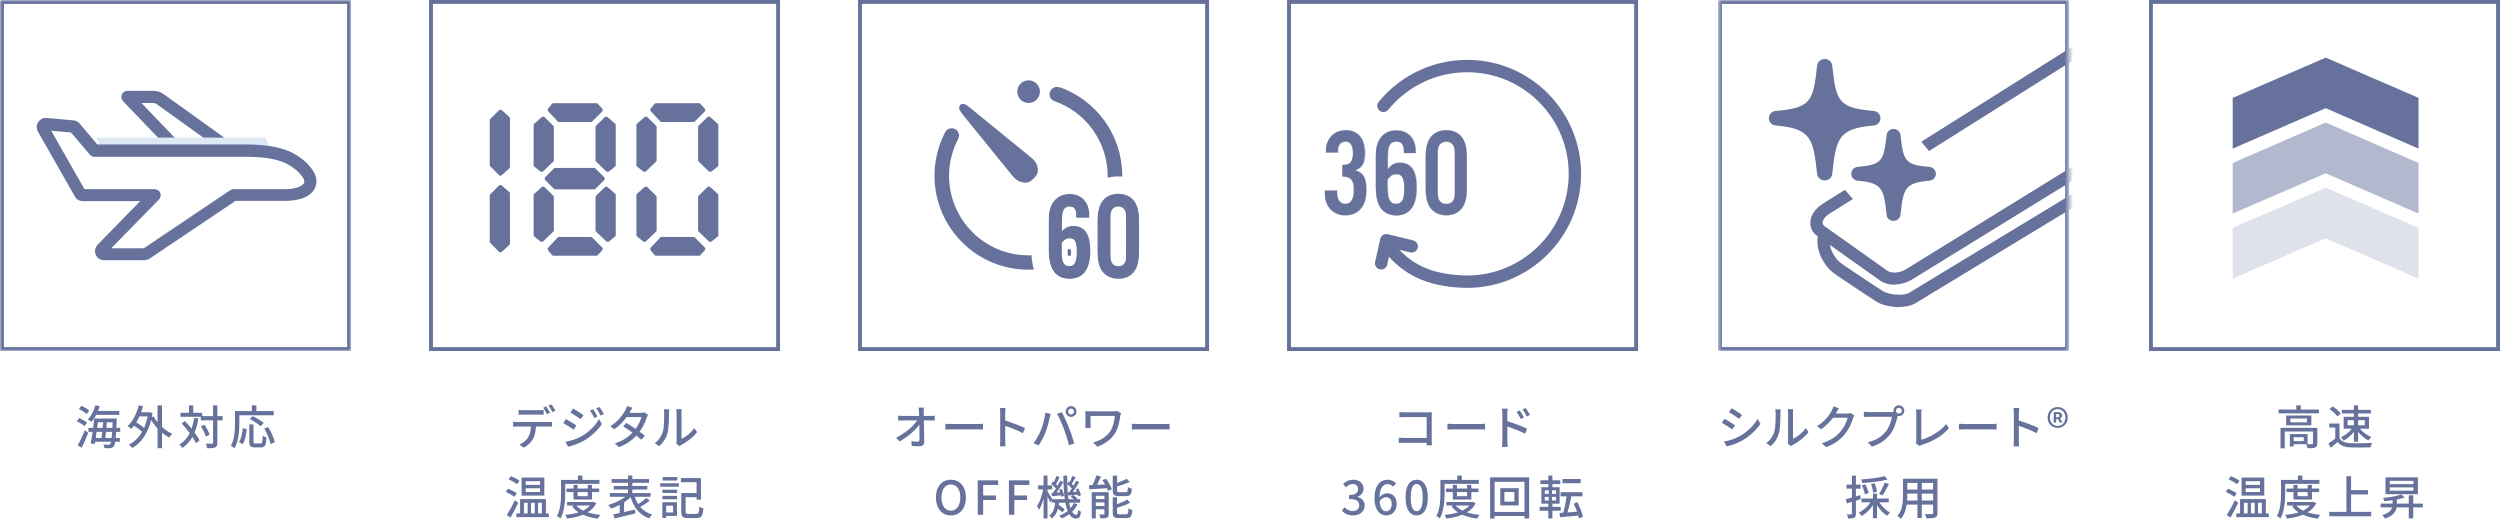 <svg width="641px" height="136px" viewBox="0 0 641 136" fill="none" xmlns="http://www.w3.org/2000/svg" preserveAspectRatio="none">
<mask id="mask0_2410_3263" style="mask-type:alpha" maskUnits="userSpaceOnUse" x="0" y="0" width="90" height="90">
<rect width="90" height="90" fill="#D9D9D9"/>
</mask>
<g mask="url(#mask0_2410_3263)">
<path d="M56.179 37.867C55.868 37.867 55.557 37.764 55.297 37.556L40.047 26.611C40.047 26.611 39.58 26.403 39.269 26.403H36.26L44.715 35.222C45.338 35.844 45.286 36.83 44.715 37.401C44.093 38.023 43.107 37.971 42.536 37.401L31.539 25.936C31.124 25.47 30.969 24.847 31.228 24.225C31.488 23.654 32.058 23.291 32.681 23.291H39.32C40.254 23.291 41.136 23.55 41.862 24.069L57.113 35.014C57.787 35.533 57.995 36.467 57.476 37.193C57.165 37.608 56.698 37.816 56.231 37.816L56.179 37.867Z" fill="#67729C"/>
<path d="M68.11 35.274H24.744L25.677 37.401H68.992L68.11 35.274Z" fill="#DDE8F5"/>
<path d="M37.349 66.709H26.663C25.677 66.709 24.796 66.086 24.484 65.153C24.173 64.219 24.484 63.233 25.159 62.611L35.948 51.562H21.216C20.334 51.562 19.505 51.095 19.141 50.265L9.7 33.717C9.286 32.836 9.337 31.954 9.856 31.227C10.323 30.553 11.101 30.138 12.035 30.242L18.83 30.864C19.453 30.916 20.023 31.227 20.386 31.642L24.951 37.037H62.974C68.94 37.037 73.09 37.919 76.046 39.787C77.654 40.772 78.899 41.913 79.833 43.158C80.767 44.455 81.13 45.285 81.13 46.478C81.13 47.256 80.974 48.294 79.989 49.331C78.692 50.628 77.084 51.043 75.943 51.251C74.749 51.458 73.712 51.51 73.038 51.51H60.381L38.231 66.397C38.231 66.397 37.66 66.657 37.349 66.657V66.709ZM21.631 48.501H39.631C40.254 48.501 40.824 48.864 41.084 49.435C41.343 50.006 41.188 50.68 40.773 51.147L28.53 63.648H36.882L59.032 48.761C59.032 48.761 59.602 48.501 59.914 48.501H73.038C73.504 48.501 74.386 48.501 75.372 48.294C76.513 48.086 77.239 47.723 77.758 47.204C77.966 46.997 78.017 46.893 78.017 46.53C78.017 46.219 78.017 45.959 77.343 45.078C76.669 44.144 75.631 43.262 74.386 42.484C71.948 40.928 68.317 40.202 62.974 40.202H24.225C23.758 40.202 23.343 39.994 23.032 39.631L18.208 33.977L13.124 33.51L21.631 48.449V48.501Z" fill="#67729C"/>
<rect x="0.5" y="0.5" width="89" height="89" stroke="#67729C"/>
</g>
<path d="M30.6 106.368H24.672C24.312 107.064 23.892 107.688 23.472 108.18C23.256 107.988 22.788 107.676 22.524 107.532C23.376 106.668 24.072 105.312 24.456 103.92L25.56 104.16C25.44 104.568 25.296 104.964 25.14 105.36H30.6V106.368ZM22.872 105.276L22.2 106.164C21.804 105.756 20.94 105.192 20.244 104.844L20.868 104.04C21.564 104.352 22.452 104.856 22.872 105.276ZM22.32 108.36L21.66 109.26C21.252 108.864 20.388 108.336 19.68 108.012L20.304 107.196C21 107.484 21.888 107.964 22.32 108.36ZM20.94 114.804L19.932 114.192C20.46 113.244 21.204 111.708 21.744 110.328L22.632 110.952C22.14 112.224 21.504 113.664 20.94 114.804ZM27 112.308H28.62C28.668 111.888 28.716 111.36 28.752 110.724H27.18C27.12 111.3 27.06 111.84 27 112.308ZM26.22 110.724H24.78C24.708 111.276 24.624 111.804 24.552 112.308H26.028C26.088 111.84 26.148 111.288 26.22 110.724ZM26.448 108.276H25.092C25.032 108.744 24.972 109.224 24.912 109.704H26.316C26.364 109.212 26.412 108.732 26.448 108.276ZM27.276 109.704H28.812C28.836 109.272 28.86 108.792 28.884 108.276H27.408C27.372 108.732 27.324 109.224 27.276 109.704ZM30.816 110.724H29.784C29.748 111.348 29.712 111.864 29.664 112.308H30.732V113.268H29.544C29.436 113.892 29.316 114.24 29.16 114.432C28.92 114.768 28.656 114.852 28.284 114.9C27.936 114.948 27.348 114.936 26.772 114.9C26.76 114.636 26.652 114.228 26.496 113.976C27.072 114.024 27.576 114.036 27.816 114.036C28.008 114.036 28.14 114 28.248 113.856C28.332 113.76 28.404 113.568 28.476 113.268H24.408L24.312 113.82L23.244 113.724C23.4 112.92 23.58 111.852 23.748 110.724H22.668V109.704H23.88C24 108.864 24.096 108.036 24.168 107.304H29.952C29.952 107.304 29.94 107.664 29.928 107.796C29.904 108.504 29.868 109.14 29.844 109.704H30.816V110.724ZM37.836 106.764H35.748C35.508 107.316 35.232 107.832 34.944 108.3C35.64 108.72 36.408 109.248 36.948 109.704C37.332 108.84 37.632 107.856 37.836 106.764ZM41.544 103.944V109.476C42.36 110.208 43.272 110.832 44.184 111.24C43.932 111.456 43.56 111.888 43.392 112.2C42.756 111.876 42.132 111.444 41.544 110.952V114.912H40.392V109.86C39.768 109.2 39.216 108.456 38.748 107.7C37.86 111.288 36.12 113.616 33.924 114.864C33.732 114.612 33.3 114.192 33.024 114.036C34.404 113.316 35.556 112.224 36.432 110.712C35.916 110.22 35.112 109.632 34.368 109.152C34.14 109.452 33.9 109.728 33.66 109.98C33.456 109.788 32.988 109.416 32.724 109.248C34.044 108.048 35.028 106.068 35.568 103.92L36.672 104.148C36.528 104.688 36.372 105.204 36.18 105.708H38.16L38.364 105.672L39.108 105.924C39.048 106.272 38.988 106.62 38.928 106.944L39.36 106.776C39.636 107.28 39.984 107.784 40.392 108.276V103.944H41.544ZM49.788 107.136L50.88 107.28C50.652 108.636 50.328 109.836 49.884 110.892C50.424 111.624 50.88 112.32 51.168 112.896L50.268 113.652C50.052 113.184 49.728 112.62 49.332 112.032C48.684 113.184 47.832 114.12 46.74 114.852C46.596 114.636 46.212 114.192 45.984 113.988C47.16 113.28 48.024 112.296 48.648 111.06C48 110.184 47.28 109.308 46.596 108.564L47.376 107.928C47.952 108.528 48.552 109.224 49.128 109.92C49.416 109.08 49.632 108.156 49.788 107.136ZM57.084 106.692V107.772H55.728V113.496C55.728 114.18 55.572 114.504 55.188 114.708C54.78 114.888 54.132 114.936 53.124 114.936C53.076 114.612 52.92 114.084 52.764 113.748C53.484 113.772 54.132 113.772 54.336 113.76C54.54 113.76 54.624 113.7 54.624 113.496V107.772H51.48V106.872H46.272V105.84H48.456V103.944H49.536V105.84H51.852V106.692H54.624V103.932H55.728V106.692H57.084ZM53.724 111.468L52.764 111.948C52.584 111.252 52.056 110.136 51.504 109.32L52.416 108.888C52.98 109.68 53.544 110.748 53.724 111.468ZM61.368 106.476V108.444C61.368 110.316 61.188 113.1 60.144 114.936C59.94 114.756 59.448 114.42 59.196 114.3C60.168 112.596 60.252 110.16 60.252 108.444V105.396H64.572V103.932H65.736V105.396H70.188V106.476H61.368ZM67.62 108.456L66.816 109.284C66.24 108.744 65.016 107.94 64.044 107.436L64.8 106.704C65.748 107.16 66.984 107.904 67.62 108.456ZM62.268 113.856L61.272 113.412C61.836 112.488 62.124 111.072 62.244 109.788L63.264 110.016C63.12 111.324 62.844 112.908 62.268 113.856ZM65.496 113.712H66.804C67.236 113.712 67.296 113.412 67.356 111.72C67.584 111.9 68.052 112.092 68.34 112.176C68.232 114.168 67.944 114.72 66.888 114.72H65.328C64.2 114.72 63.912 114.36 63.912 113.22V108.816H65.004V113.22C65.004 113.64 65.088 113.712 65.496 113.712ZM67.764 109.896L68.748 109.5C69.516 110.724 70.248 112.32 70.44 113.4L69.348 113.856C69.18 112.8 68.508 111.156 67.764 109.896Z" fill="#67729C"/>
<rect x="110.5" y="0.5" width="89" height="89" stroke="#67729C"/>
<path d="M128.623 44.922L130.594 43.158C130.594 43.158 130.749 42.951 130.749 42.847V30.294C130.749 30.294 130.749 30.035 130.594 29.983L128.623 28.219C128.623 28.219 128.156 28.063 128 28.219L125.718 30.502C125.718 30.502 125.562 30.709 125.562 30.813V42.329C125.562 42.329 125.562 42.536 125.718 42.64L128 44.974C128 44.974 128.415 45.13 128.623 44.974" fill="#67729C"/>
<path d="M128.623 64.581L130.594 62.818C130.594 62.818 130.749 62.61 130.749 62.506V49.59C130.749 49.59 130.749 49.331 130.594 49.279L128.623 47.515C128.623 47.515 128.156 47.359 128 47.515L125.718 49.797C125.718 49.797 125.562 50.005 125.562 50.109V61.988C125.562 61.988 125.562 62.195 125.718 62.299L128 64.633C128 64.633 128.415 64.789 128.623 64.633" fill="#67729C"/>
<path d="M138.582 43.988L136.974 42.691C136.974 42.691 136.818 42.484 136.818 42.38V32.057C136.818 32.057 136.87 31.798 136.974 31.746L138.945 29.982C138.945 29.982 139.412 29.827 139.567 29.982L141.902 32.265C141.902 32.265 142.005 32.472 142.005 32.576V41.135C142.005 41.135 142.005 41.343 141.85 41.446L139.204 43.988C139.204 43.988 138.789 44.144 138.582 43.988Z" fill="#67729C"/>
<path d="M156.115 43.988L157.723 42.691C157.723 42.691 157.879 42.484 157.879 42.38V32.057C157.879 32.057 157.827 31.798 157.723 31.746L155.752 29.982C155.752 29.982 155.285 29.827 155.129 29.982L152.795 32.265C152.795 32.265 152.691 32.472 152.691 32.576V41.135C152.691 41.135 152.691 41.343 152.847 41.446L155.493 43.988C155.493 43.988 155.908 44.144 156.115 43.988Z" fill="#67729C"/>
<path d="M138.582 61.936L136.974 60.639C136.974 60.639 136.818 60.432 136.818 60.328V50.005C136.818 50.005 136.87 49.746 136.974 49.694L138.945 47.93C138.945 47.93 139.412 47.775 139.567 47.93L141.902 50.213C141.902 50.213 142.005 50.42 142.005 50.524V59.083C142.005 59.083 142.005 59.291 141.85 59.394L139.204 61.936C139.204 61.936 138.789 62.092 138.582 61.936Z" fill="#67729C"/>
<path d="M156.115 61.936L157.723 60.639C157.723 60.639 157.879 60.432 157.879 60.328V50.005C157.879 50.005 157.827 49.746 157.723 49.694L155.752 47.93C155.752 47.93 155.285 47.775 155.129 47.93L152.795 50.213C152.795 50.213 152.691 50.42 152.691 50.524V59.083C152.691 59.083 152.691 59.291 152.847 59.394L155.493 61.936C155.493 61.936 155.908 62.092 156.115 61.936Z" fill="#67729C"/>
<path d="M152.379 48.553H142.315C142.315 48.553 142.108 48.553 142.004 48.397L139.722 46.114C139.722 46.114 139.566 45.648 139.722 45.492L142.004 43.21C142.004 43.21 142.211 43.054 142.315 43.054H152.379C152.379 43.054 152.586 43.054 152.69 43.21L154.972 45.492C154.972 45.492 155.128 45.959 154.972 46.114L152.69 48.397C152.69 48.397 152.482 48.553 152.379 48.553Z" fill="#67729C"/>
<path d="M151.551 31.281C148.957 31.281 145.897 31.281 143.355 31.281C143.251 31.281 143.147 31.281 143.044 31.177L140.502 28.48C140.502 28.48 140.346 28.065 140.502 27.857L141.539 26.612C141.539 26.612 141.747 26.456 141.85 26.456H152.951C152.951 26.456 153.211 26.456 153.263 26.612L154.456 27.909C154.456 27.909 154.611 28.324 154.456 28.532L151.862 31.125C151.862 31.125 151.655 31.281 151.551 31.281Z" fill="#67729C"/>
<path d="M151.551 60.743C148.957 60.743 145.897 60.743 143.355 60.743C143.251 60.743 143.147 60.743 143.044 60.847L140.502 63.544C140.502 63.544 140.346 63.959 140.502 64.167L141.539 65.412C141.539 65.412 141.747 65.567 141.85 65.567H152.951C152.951 65.567 153.211 65.567 153.263 65.412L154.456 64.115C154.456 64.115 154.611 63.7 154.456 63.492L151.862 60.899C151.862 60.899 151.655 60.743 151.551 60.743Z" fill="#67729C"/>
<path d="M164.934 43.988L163.326 42.691C163.326 42.691 163.17 42.484 163.17 42.38V32.057C163.17 32.057 163.222 31.798 163.326 31.746L165.297 29.982C165.297 29.982 165.764 29.827 165.919 29.982L168.254 32.265C168.254 32.265 168.357 32.472 168.357 32.576V41.135C168.357 41.135 168.357 41.343 168.202 41.446L165.556 43.988C165.556 43.988 165.141 44.144 164.934 43.988Z" fill="#67729C"/>
<path d="M182.414 43.988L184.022 42.691C184.022 42.691 184.178 42.484 184.178 42.38V32.057C184.178 32.057 184.126 31.798 184.022 31.746L182.051 29.982C182.051 29.982 181.584 29.827 181.429 29.982L179.094 32.265C179.094 32.265 178.99 32.472 178.99 32.576V41.135C178.99 41.135 178.99 41.343 179.146 41.446L181.792 43.988C181.792 43.988 182.207 44.144 182.414 43.988Z" fill="#67729C"/>
<path d="M164.934 61.936L163.326 60.639C163.326 60.639 163.17 60.432 163.17 60.328V50.005C163.17 50.005 163.222 49.746 163.326 49.694L165.297 47.93C165.297 47.93 165.764 47.775 165.919 47.93L168.254 50.213C168.254 50.213 168.357 50.42 168.357 50.524V59.083C168.357 59.083 168.357 59.291 168.202 59.394L165.556 61.936C165.556 61.936 165.141 62.092 164.934 61.936Z" fill="#67729C"/>
<path d="M182.414 61.936L184.022 60.639C184.022 60.639 184.178 60.432 184.178 60.328V50.005C184.178 50.005 184.126 49.746 184.022 49.694L182.051 47.93C182.051 47.93 181.584 47.775 181.429 47.93L179.094 50.213C179.094 50.213 178.99 50.42 178.99 50.524V59.083C178.99 59.083 178.99 59.291 179.146 59.394L181.792 61.936C181.792 61.936 182.207 62.092 182.414 61.936Z" fill="#67729C"/>
<path d="M177.849 31.281C175.256 31.281 172.195 31.281 169.653 31.281C169.55 31.281 169.446 31.281 169.342 31.177L166.8 28.48C166.8 28.48 166.645 28.065 166.8 27.857L167.838 26.612C167.838 26.612 168.045 26.456 168.149 26.456H179.25C179.25 26.456 179.509 26.456 179.561 26.612L180.754 27.909C180.754 27.909 180.91 28.324 180.754 28.532L178.161 31.125C178.161 31.125 177.953 31.281 177.849 31.281Z" fill="#67729C"/>
<path d="M177.849 60.743C175.256 60.743 172.195 60.743 169.653 60.743C169.55 60.743 169.446 60.743 169.342 60.847L166.8 63.544C166.8 63.544 166.645 63.959 166.8 64.167L167.838 65.412C167.838 65.412 168.045 65.567 168.149 65.567H179.25C179.25 65.567 179.509 65.567 179.561 65.412L180.754 64.115C180.754 64.115 180.91 63.7 180.754 63.492L178.161 60.899C178.161 60.899 177.953 60.743 177.849 60.743Z" fill="#67729C"/>
<path d="M132.97 105.108C133.33 105.156 133.738 105.18 134.134 105.18H138.19C138.562 105.18 139.018 105.156 139.39 105.108V106.344C139.006 106.32 138.574 106.296 138.19 106.296H134.146C133.738 106.296 133.294 106.32 132.97 106.344V105.108ZM131.554 108.144C131.89 108.18 132.274 108.204 132.646 108.204H140.506C140.758 108.204 141.202 108.192 141.514 108.144V109.38C141.226 109.368 140.818 109.356 140.506 109.356H137.41C137.362 110.628 137.122 111.684 136.666 112.548C136.234 113.364 135.322 114.252 134.278 114.792L133.174 113.976C134.062 113.616 134.926 112.92 135.394 112.188C135.91 111.384 136.066 110.436 136.114 109.356H132.646C132.286 109.356 131.89 109.368 131.554 109.392V108.144ZM140.05 104.196C140.35 104.628 140.782 105.372 141.022 105.84L140.23 106.176C139.99 105.696 139.606 104.976 139.282 104.52L140.05 104.196ZM141.406 103.68C141.73 104.136 142.186 104.88 142.402 105.312L141.622 105.66C141.37 105.144 140.974 104.46 140.638 104.004L141.406 103.68ZM152.095 104.928C152.419 105.396 152.923 106.236 153.199 106.8L152.359 107.16C152.047 106.476 151.699 105.852 151.279 105.276L152.095 104.928ZM153.703 104.352C154.039 104.796 154.543 105.624 154.843 106.176L154.003 106.548C153.667 105.864 153.295 105.264 152.875 104.7L153.703 104.352ZM146.935 104.724C147.679 105.144 149.023 106.032 149.599 106.44L148.879 107.472C148.267 107.028 146.983 106.188 146.251 105.768L146.935 104.724ZM144.943 113.28C146.275 113.052 147.739 112.608 148.999 111.912C151.003 110.772 152.635 109.164 153.595 107.46L154.327 108.732C153.247 110.364 151.579 111.9 149.635 113.04C148.423 113.736 146.743 114.312 145.651 114.516L144.943 113.28ZM145.099 107.448C145.855 107.856 147.223 108.696 147.787 109.092L147.091 110.16C146.467 109.704 145.183 108.888 144.427 108.48L145.099 107.448ZM162.153 104.544C161.913 104.904 161.661 105.372 161.529 105.612C161.481 105.696 161.445 105.768 161.397 105.852H164.289C164.625 105.852 164.961 105.804 165.189 105.72L166.161 106.32C166.053 106.524 165.921 106.824 165.837 107.064C165.501 108.108 164.877 109.464 164.001 110.688C164.505 111.048 164.973 111.408 165.345 111.708L164.457 112.764C164.121 112.452 163.665 112.08 163.173 111.684C162.105 112.848 160.677 113.904 158.721 114.648L157.629 113.688C159.681 113.064 161.133 112.02 162.165 110.928C161.337 110.328 160.473 109.74 159.777 109.296L160.605 108.444C161.325 108.864 162.165 109.404 162.969 109.956C163.677 108.984 164.241 107.808 164.469 106.932H160.677C159.885 108.024 158.793 109.188 157.509 110.076L156.489 109.284C158.565 108 159.753 106.26 160.329 105.192C160.473 104.94 160.689 104.46 160.785 104.112L162.153 104.544ZM173.398 113.736C173.446 113.532 173.482 113.256 173.482 112.98V105.876C173.482 105.384 173.41 104.988 173.41 104.916H174.802C174.79 104.988 174.742 105.384 174.742 105.876V112.512C175.786 112.044 177.142 111.024 178.006 109.752L178.738 110.784C177.718 112.14 176.026 113.4 174.646 114.096C174.43 114.216 174.286 114.324 174.19 114.396L173.398 113.736ZM167.866 113.628C168.91 112.908 169.594 111.816 169.942 110.712C170.29 109.644 170.29 107.304 170.29 105.924C170.29 105.516 170.266 105.228 170.194 104.952H171.586C171.574 105.048 171.526 105.492 171.526 105.912C171.526 107.28 171.478 109.836 171.154 111.036C170.794 112.356 170.038 113.532 169.018 114.396L167.866 113.628ZM138.476 124.32V123.372H134.792V124.32H138.476ZM138.476 126.156V125.196H134.792V126.156H138.476ZM139.568 122.448V127.08H133.736V122.448H139.568ZM133.196 123.276L132.56 124.164C132.104 123.768 131.144 123.216 130.4 122.88L131 122.088C131.732 122.376 132.716 122.892 133.196 123.276ZM132.488 126.48L131.888 127.392C131.408 126.996 130.448 126.444 129.68 126.108L130.256 125.304C131 125.592 131.996 126.108 132.488 126.48ZM132.02 128.244L132.86 128.916C132.284 130.164 131.552 131.592 130.904 132.72L129.944 132.048C130.532 131.124 131.396 129.6 132.02 128.244ZM134.348 128.916V131.628H135.296V128.916H134.348ZM137.108 128.916H136.148V131.628H137.108V128.916ZM138.92 128.916H137.96V131.628H138.92V128.916ZM139.976 131.628H140.732V132.6H132.38V131.628H133.352V127.968H139.976V131.628ZM144.92 124.056V126.444C144.92 128.328 144.752 131.112 143.708 132.936C143.504 132.756 143.036 132.432 142.796 132.324C143.768 130.62 143.852 128.184 143.852 126.444V123.06H148.172V121.932H149.336V123.06H153.704V124.056H144.92ZM150.692 126.168H148.1V127.224H150.692V126.168ZM151.784 128.088H147.044V126.168H145.268V125.256H147.044V124.344H148.1V125.256H150.692V124.344H151.784V125.256H153.62V126.168H151.784V128.088ZM151.28 129.612H147.764C148.196 130.128 148.784 130.56 149.504 130.908C150.212 130.56 150.824 130.14 151.28 129.612ZM152.216 128.676L152.9 129.048C152.396 130.044 151.616 130.8 150.668 131.376C151.628 131.688 152.732 131.892 153.92 132.012C153.692 132.24 153.404 132.684 153.272 132.972C151.856 132.792 150.572 132.468 149.468 131.976C148.256 132.48 146.852 132.78 145.388 132.96C145.304 132.684 145.1 132.252 144.92 132.024C146.132 131.904 147.308 131.7 148.352 131.364C147.692 130.932 147.14 130.416 146.696 129.816L147.236 129.612H145.4V128.712H152.012L152.216 128.676ZM165.716 127.68L166.616 128.364C165.872 128.952 164.948 129.552 164.156 129.984C164.924 130.884 165.932 131.544 167.204 131.916C166.964 132.156 166.628 132.6 166.484 132.912C163.964 132.036 162.512 130.176 161.696 127.488C161.216 127.956 160.64 128.4 160.016 128.808V131.292C160.916 131.088 161.876 130.86 162.812 130.644L162.932 131.64C161.06 132.12 159.032 132.6 157.592 132.936L157.232 131.904C157.712 131.808 158.276 131.676 158.9 131.544V129.456C158.156 129.852 157.388 130.176 156.668 130.404C156.512 130.128 156.176 129.72 155.948 129.48C157.448 129.072 159.14 128.28 160.304 127.38H156.368V126.42H161.012V125.52H157.352V124.608H161.012V123.792H156.812V122.832H161.012V121.932H162.128V122.832H166.424V123.792H162.128V124.608H165.968V125.52H162.128V126.42H166.808V127.38H162.74C162.968 128.064 163.256 128.7 163.616 129.264C164.348 128.796 165.176 128.172 165.716 127.68ZM173.648 122.328V123.204H169.916V122.328H173.648ZM172.58 129.66H170.804V131.388H172.58V129.66ZM173.576 128.76V132.288H170.804V132.792H169.82V128.76H173.576ZM169.844 128.016V127.14H173.612V128.016H169.844ZM169.844 126.408V125.544H173.612V126.408H169.844ZM169.28 124.8V123.912H174.068V124.8H169.28ZM176.528 131.772H178.544C179.144 131.772 179.228 131.472 179.312 129.888C179.564 130.08 180.044 130.272 180.356 130.344C180.2 132.276 179.876 132.828 178.616 132.828H176.408C175.088 132.828 174.668 132.492 174.668 131.196V126.42H178.604V123.636H174.584V122.568H179.72V128.112H178.604V127.488H175.796V131.196C175.796 131.676 175.916 131.772 176.528 131.772Z" fill="#67729C"/>
<rect x="220.5" y="0.5" width="89" height="89" stroke="#67729C"/>
<path d="M276.076 55.61V55.091C276.076 53.535 275.454 52.757 274.157 52.757C273.379 52.757 272.756 53.12 272.445 53.742C272.082 54.417 272.03 55.195 272.03 57.166V59.76C272.912 58.566 273.794 58.1 275.142 58.1C277.943 58.1 279.292 60.123 279.292 64.376C279.292 68.941 277.528 71.327 274.157 71.327C272.549 71.327 271.2 70.705 270.37 69.615C269.436 68.371 269.021 66.711 269.021 64.065V56.647C269.021 54.313 269.384 52.912 270.266 51.771C271.148 50.63 272.549 49.956 274.157 49.956C277.113 49.956 279.033 51.979 279.033 55.143V55.662H276.024L276.076 55.61ZM272.082 65.051C272.082 67.333 272.756 68.422 274.157 68.422C275.661 68.422 276.232 67.333 276.232 64.584C276.232 61.834 275.661 60.953 274.209 60.953C273.327 60.953 272.808 61.316 272.03 62.249V65.103L272.082 65.051Z" fill="#67729C"/>
<path d="M291.897 64.375C291.897 66.761 291.586 68.11 290.808 69.303C289.926 70.6 288.525 71.274 286.762 71.274C284.998 71.274 283.545 70.548 282.664 69.303C281.885 68.11 281.574 66.71 281.574 64.375V56.802C281.574 54.467 281.885 53.067 282.664 51.874C283.545 50.577 284.998 49.903 286.762 49.903C288.525 49.903 289.978 50.629 290.808 51.874C291.586 53.067 291.897 54.416 291.897 56.802V64.375ZM284.583 65.05C284.583 66.502 284.635 66.865 284.946 67.488C285.309 68.11 285.932 68.473 286.762 68.473C287.592 68.473 288.214 68.11 288.525 67.488C288.836 66.917 288.888 66.502 288.888 65.05V56.179C288.888 54.727 288.836 54.364 288.525 53.741C288.162 53.119 287.54 52.756 286.762 52.756C285.983 52.756 285.257 53.119 284.946 53.741C284.635 54.312 284.583 54.727 284.583 56.179V65.05Z" fill="#67729C"/>
<path fill-rule="evenodd" clip-rule="evenodd" d="M269.227 23.551C269.538 22.566 270.627 22.047 271.613 22.41L271.561 22.306C281.002 25.574 287.745 34.548 287.745 45.079C287.745 45.147 287.745 45.215 287.744 45.282C287.405 45.251 287.06 45.234 286.71 45.234C285.77 45.234 284.863 45.351 284.006 45.578C284.009 45.429 284.01 45.28 284.01 45.13C284.01 36.26 278.304 28.687 270.368 25.937C269.382 25.626 268.863 24.537 269.227 23.551ZM264.49 65.445C264.22 65.457 263.949 65.463 263.676 65.465C252.471 65.465 243.394 56.387 243.342 45.13C243.342 41.707 244.172 38.491 245.676 35.638C246.143 34.704 245.832 33.563 244.898 33.096C243.964 32.629 242.823 32.94 242.356 33.874C240.593 37.246 239.607 41.032 239.607 45.079C239.607 58.358 250.397 69.148 263.676 69.148C264.152 69.148 264.625 69.134 265.094 69.107C264.716 67.86 264.553 66.603 264.49 65.445ZM259.63 45.13L246.869 29.413C246.807 29.326 246.748 29.245 246.691 29.167C246.51 28.919 246.353 28.703 246.195 28.427C246.195 28.414 246.179 28.388 246.154 28.349C246.081 28.233 245.935 27.999 245.935 27.649C245.935 27.442 245.987 27.182 246.143 26.975L246.195 26.819H246.299C246.506 26.664 246.765 26.612 246.973 26.612C247.279 26.646 247.496 26.769 247.638 26.85C247.713 26.892 247.767 26.923 247.803 26.923C247.945 27.009 248.088 27.125 248.248 27.256C248.379 27.364 248.521 27.48 248.685 27.597L264.402 40.41C264.558 40.514 264.714 40.669 264.817 40.773C265.647 41.551 266.114 42.589 266.114 43.574C266.114 44.197 265.907 44.871 265.388 45.39L265.129 45.649L264.662 46.116L264.195 46.479H264.143C263.728 46.739 263.261 46.842 262.794 46.842C261.809 46.791 260.823 46.376 259.993 45.545C259.889 45.39 259.63 45.13 259.63 45.13ZM266.633 23.499C266.633 25.108 265.336 26.404 263.728 26.404C262.12 26.404 260.823 25.108 260.823 23.499C260.823 21.891 262.12 20.595 263.728 20.595C265.336 20.595 266.633 21.891 266.633 23.499ZM273.791 65.569H274.569C274.569 65.433 274.579 65.277 274.59 65.102V65.102C274.604 64.875 274.621 64.616 274.621 64.324V64.116L274.206 63.805C274.206 63.805 273.895 63.961 273.739 64.013C273.739 64.687 273.739 65.206 273.791 65.569Z" fill="#67729C"/>
<path d="M276.076 55.61V55.091C276.076 53.535 275.454 52.757 274.157 52.757C273.379 52.757 272.756 53.12 272.445 53.742C272.082 54.417 272.03 55.195 272.03 57.166V59.76C272.912 58.566 273.794 58.1 275.142 58.1C277.943 58.1 279.292 60.123 279.292 64.376C279.292 68.941 277.528 71.327 274.157 71.327C272.549 71.327 271.2 70.705 270.37 69.615C269.436 68.371 269.021 66.711 269.021 64.065V56.647C269.021 54.313 269.384 52.912 270.266 51.771C271.148 50.63 272.549 49.956 274.157 49.956C277.113 49.956 279.033 51.979 279.033 55.143V55.662H276.024L276.076 55.61ZM272.082 65.051C272.082 67.333 272.756 68.422 274.157 68.422C275.661 68.422 276.232 67.333 276.232 64.584C276.232 61.834 275.661 60.953 274.209 60.953C273.327 60.953 272.808 61.316 272.03 62.249V65.103L272.082 65.051Z" fill="#67729C"/>
<path d="M291.897 64.375C291.897 66.761 291.586 68.11 290.808 69.303C289.926 70.6 288.525 71.274 286.762 71.274C284.998 71.274 283.545 70.548 282.664 69.303C281.885 68.11 281.574 66.71 281.574 64.375V56.802C281.574 54.467 281.885 53.067 282.664 51.874C283.545 50.577 284.998 49.903 286.762 49.903C288.525 49.903 289.978 50.629 290.808 51.874C291.586 53.067 291.897 54.416 291.897 56.802V64.375ZM284.583 65.05C284.583 66.502 284.635 66.865 284.946 67.488C285.309 68.11 285.932 68.473 286.762 68.473C287.592 68.473 288.214 68.11 288.525 67.488C288.836 66.917 288.888 66.502 288.888 65.05V56.179C288.888 54.727 288.836 54.364 288.525 53.741C288.162 53.119 287.54 52.756 286.762 52.756C285.983 52.756 285.257 53.119 284.946 53.741C284.635 54.312 284.583 54.727 284.583 56.179V65.05Z" fill="#67729C"/>
<path d="M274.208 71.483C272.548 71.483 271.148 70.86 270.266 69.667C269.332 68.37 268.917 66.71 268.917 64.013V56.595C268.917 54.261 269.28 52.808 270.214 51.615C271.148 50.422 272.6 49.748 274.26 49.748C277.321 49.748 279.292 51.875 279.292 55.143V55.817H275.972V55.143C275.972 53.69 275.401 52.964 274.26 52.964C273.534 52.964 272.963 53.275 272.704 53.846C272.393 54.468 272.289 55.194 272.289 57.218V59.292C273.119 58.359 274.001 57.944 275.246 57.944C278.151 57.944 279.551 60.071 279.551 64.376C279.551 69.045 277.736 71.483 274.26 71.483H274.208ZM274.208 50.059C272.652 50.059 271.303 50.681 270.422 51.823C269.592 52.964 269.228 54.364 269.228 56.595V64.013C269.228 66.607 269.643 68.215 270.525 69.46C271.303 70.549 272.6 71.12 274.156 71.12C277.476 71.12 279.136 68.837 279.136 64.376C279.136 60.226 277.891 58.307 275.142 58.307C273.845 58.307 273.067 58.722 272.185 59.915L271.874 60.33V57.218C271.874 55.143 271.978 54.416 272.341 53.742C272.652 53.068 273.326 52.653 274.208 52.653C275.609 52.653 276.283 53.483 276.283 55.143V55.454H278.929V55.143C278.929 52.082 277.061 50.111 274.26 50.111L274.208 50.059ZM274.156 68.578C272.652 68.578 271.874 67.437 271.874 65.05V62.145C272.652 61.108 273.275 60.745 274.156 60.745C275.972 60.745 276.335 62.249 276.335 64.584C276.335 67.437 275.661 68.578 274.053 68.578H274.156ZM272.237 62.301V65.05C272.237 67.903 273.326 68.215 274.156 68.215C275.298 68.215 276.076 67.592 276.076 64.584C276.076 61.575 275.349 61.108 274.208 61.108C273.43 61.108 272.911 61.419 272.237 62.249V62.301Z" fill="#67729C"/>
<path d="M286.759 71.482C284.944 71.482 283.44 70.755 282.506 69.407C281.728 68.214 281.417 66.761 281.417 64.375V56.801C281.417 54.467 281.728 53.015 282.506 51.77C283.388 50.421 284.892 49.695 286.759 49.695C288.627 49.695 290.079 50.421 290.961 51.77C291.739 53.015 292.051 54.415 292.051 56.801V64.375C292.051 66.761 291.739 68.162 290.961 69.407C290.079 70.755 288.575 71.482 286.759 71.482ZM286.759 50.058C285.048 50.058 283.647 50.732 282.817 51.977C282.039 53.118 281.78 54.519 281.78 56.801V64.375C281.78 66.657 282.091 68.058 282.817 69.199C283.647 70.444 285.048 71.118 286.759 71.118C288.471 71.118 289.82 70.444 290.702 69.199C291.428 68.058 291.739 66.709 291.739 64.375V56.801C291.739 54.467 291.428 53.118 290.702 51.977C289.872 50.732 288.471 50.058 286.759 50.058ZM286.759 68.577C285.878 68.577 285.151 68.214 284.788 67.539C284.477 66.917 284.373 66.502 284.373 65.049V56.179C284.373 54.727 284.425 54.312 284.788 53.689C285.151 53.015 285.878 52.652 286.759 52.652C287.641 52.652 288.316 53.015 288.679 53.689C288.99 54.312 289.094 54.727 289.094 56.179V65.049C289.094 66.502 289.042 66.917 288.679 67.539C288.316 68.214 287.589 68.577 286.759 68.577ZM286.759 52.963C285.981 52.963 285.411 53.274 285.099 53.845C284.788 54.415 284.736 54.778 284.736 56.179V65.049C284.736 66.45 284.788 66.813 285.099 67.384C285.411 67.954 285.981 68.265 286.759 68.265C287.538 68.265 288.108 67.954 288.368 67.384C288.679 66.813 288.731 66.45 288.731 65.049V56.179C288.731 54.778 288.679 54.415 288.368 53.845C288.056 53.274 287.486 52.963 286.759 52.963Z" fill="#67729C"/>
<path d="M236.899 104.508C236.851 104.856 236.827 105.252 236.839 105.6C236.839 105.888 236.851 106.236 236.851 106.644H238.567C238.915 106.644 239.431 106.596 239.683 106.56V107.82C239.359 107.808 238.927 107.796 238.627 107.796H236.875C236.911 109.572 236.959 111.792 236.971 113.34C236.971 114.036 236.563 114.42 235.759 114.42C235.099 114.42 234.403 114.384 233.767 114.348L233.671 113.112C234.223 113.196 234.883 113.244 235.315 113.244C235.639 113.244 235.759 113.088 235.759 112.764C235.759 111.864 235.747 110.364 235.723 108.9C234.691 110.304 232.663 112.116 230.623 113.196L229.759 112.212C232.147 111.072 234.211 109.212 235.171 107.796H231.511C231.091 107.796 230.683 107.808 230.287 107.832V106.56C230.623 106.608 231.103 106.644 231.487 106.644H235.675C235.663 106.248 235.651 105.888 235.639 105.6C235.615 105.12 235.579 104.796 235.531 104.508H236.899ZM242.38 108.648C242.776 108.672 243.52 108.72 244.168 108.72H250.696C251.272 108.72 251.74 108.672 252.04 108.648V110.136C251.776 110.124 251.224 110.076 250.696 110.076H244.168C243.508 110.076 242.788 110.1 242.38 110.136V108.648ZM256.453 112.896V105.96C256.453 105.576 256.417 105.024 256.345 104.616H257.821C257.785 105.012 257.737 105.54 257.737 105.96V107.832C259.333 108.312 261.613 109.164 262.813 109.752L262.273 111.06C261.013 110.376 259.057 109.62 257.737 109.188V112.896C257.737 113.268 257.773 114 257.833 114.432H256.357C256.417 114.012 256.453 113.364 256.453 112.896ZM273.873 105.516C273.873 105.924 274.209 106.26 274.617 106.26C275.025 106.26 275.373 105.924 275.373 105.516C275.373 105.108 275.025 104.76 274.617 104.76C274.209 104.76 273.873 105.108 273.873 105.516ZM273.237 105.516C273.237 104.748 273.861 104.124 274.617 104.124C275.385 104.124 276.009 104.748 276.009 105.516C276.009 106.284 275.385 106.896 274.617 106.896C273.861 106.896 273.237 106.284 273.237 105.516ZM266.865 110.34C267.393 109.056 267.873 107.28 268.029 105.84L269.385 106.116C269.301 106.416 269.193 106.872 269.133 107.136C268.977 107.928 268.545 109.644 268.077 110.832C267.645 111.948 266.961 113.244 266.313 114.18L265.005 113.628C265.761 112.644 266.445 111.36 266.865 110.34ZM272.781 109.968C272.313 108.72 271.557 107.004 271.041 106.104L272.277 105.696C272.769 106.596 273.561 108.336 274.041 109.548C274.497 110.7 275.133 112.572 275.457 113.7L274.089 114.144C273.765 112.836 273.261 111.252 272.781 109.968ZM287.44 105.984C287.368 106.128 287.272 106.512 287.248 106.644C287.032 108 286.768 109.716 285.88 111.12C284.896 112.668 283.252 113.88 281.332 114.528L280.288 113.46C281.98 113.028 283.756 111.996 284.728 110.484C285.376 109.452 285.724 108.012 285.844 106.644H279.604V108.876C279.604 109.044 279.604 109.404 279.64 109.74H278.26C278.284 109.416 278.308 109.14 278.308 108.876V106.32C278.308 106.032 278.284 105.72 278.26 105.432C278.596 105.456 279.088 105.468 279.616 105.468H285.592C285.916 105.468 286.264 105.456 286.516 105.396L287.44 105.984ZM290.211 108.648C290.607 108.672 291.351 108.72 291.999 108.72H298.527C299.103 108.72 299.571 108.672 299.871 108.648V110.136C299.607 110.124 299.055 110.076 298.527 110.076H291.999C291.339 110.076 290.619 110.1 290.211 110.136V108.648ZM243.804 132.156C241.536 132.156 239.964 130.392 239.964 127.548C239.964 124.704 241.536 123 243.804 123C246.072 123 247.656 124.704 247.656 127.548C247.656 130.392 246.072 132.156 243.804 132.156ZM243.804 130.944C245.268 130.944 246.228 129.612 246.228 127.548C246.228 125.472 245.268 124.212 243.804 124.212C242.34 124.212 241.392 125.472 241.392 127.548C241.392 129.612 242.34 130.944 243.804 130.944ZM250.691 132V123.156H255.923V124.332H252.083V127.032H255.347V128.196H252.083V132H250.691ZM258.687 132V123.156H263.919V124.332H260.079V127.032H263.343V128.196H260.079V132H258.687ZM269.576 126.384L269.984 126.36C270.236 126.036 270.488 125.652 270.752 125.244C270.452 124.872 269.948 124.404 269.516 124.068L269.96 123.456C270.044 123.516 270.116 123.576 270.2 123.648C270.452 123.132 270.704 122.496 270.872 122.028L271.724 122.364C271.4 122.952 271.052 123.624 270.752 124.104C270.908 124.248 271.052 124.404 271.172 124.536C271.436 124.08 271.676 123.636 271.856 123.252L272.648 123.624C272.132 124.488 271.484 125.508 270.896 126.3L271.82 126.24C271.748 126.012 271.652 125.784 271.568 125.58L272.216 125.352C272.504 125.904 272.768 126.648 272.828 127.104L272.132 127.392C272.12 127.272 272.084 127.14 272.048 126.996C271.22 127.092 270.44 127.176 269.732 127.236L269.576 126.384ZM273.776 126.228L274.148 126.204C274.364 125.928 274.592 125.592 274.82 125.244C274.532 124.896 274.076 124.452 273.656 124.116C273.692 125.556 273.8 126.864 273.968 127.992H275.324C275.084 127.788 274.784 127.56 274.52 127.404L275.024 126.936L273.944 127.056L273.776 126.228ZM275.336 128.976L276.272 129.324C275.924 130.044 275.468 130.668 274.892 131.22C275.192 131.736 275.54 132.012 275.924 132.012C276.248 132.012 276.368 131.748 276.428 130.74C276.62 130.944 276.956 131.136 277.172 131.232C277.004 132.576 276.692 132.96 275.852 132.96C275.156 132.96 274.604 132.552 274.16 131.844C273.572 132.276 272.924 132.648 272.204 132.936C272.072 132.744 271.808 132.396 271.604 132.216C272.42 131.916 273.14 131.52 273.752 131.016C273.5 130.416 273.308 129.696 273.152 128.88H271.52C271.496 129.084 271.472 129.276 271.448 129.468C272.012 129.828 272.648 130.272 272.984 130.596L272.396 131.364C272.144 131.112 271.7 130.752 271.256 130.428C271.004 131.436 270.536 132.3 269.684 132.924C269.54 132.696 269.264 132.336 269.024 132.192C270.092 131.448 270.404 130.2 270.524 128.88H269.72V128.28L269.312 128.856C269.168 128.484 268.868 127.836 268.58 127.272V132.936H267.572V127.884C267.248 128.988 266.852 130.032 266.42 130.716C266.3 130.428 266.06 130.008 265.904 129.78C266.552 128.784 267.164 127.008 267.476 125.484H266.156V124.464H267.572V121.932H268.58V124.464H269.768V125.484H268.58V126C268.88 126.432 269.576 127.572 269.816 127.992H273.008C272.756 126.24 272.66 124.164 272.648 121.944H273.632C273.62 122.64 273.632 123.324 273.644 123.984L274.028 123.456C274.112 123.516 274.184 123.576 274.268 123.636C274.52 123.144 274.784 122.496 274.94 122.028L275.804 122.352C275.468 122.94 275.108 123.612 274.82 124.092C274.976 124.248 275.132 124.392 275.24 124.536C275.504 124.08 275.744 123.636 275.924 123.252L276.716 123.624C276.224 124.44 275.612 125.4 275.06 126.144L276.08 126.072C275.996 125.868 275.912 125.664 275.816 125.484L276.464 125.22C276.776 125.784 277.076 126.504 277.148 126.972L276.464 127.284C276.44 127.14 276.392 126.972 276.344 126.804C275.924 126.852 275.516 126.888 275.132 126.936C275.528 127.164 276.008 127.5 276.248 127.752L275.996 127.992H276.956V128.88H274.124C274.232 129.408 274.352 129.888 274.496 130.296C274.844 129.888 275.12 129.444 275.336 128.976ZM288.74 127.2H286.88C285.62 127.2 285.308 126.888 285.308 125.748V121.956H286.424V123.828C287.348 123.504 288.284 123.108 288.92 122.772L289.64 123.576C288.716 123.996 287.516 124.416 286.424 124.74V125.736C286.424 126.132 286.508 126.204 287.012 126.204H288.644C289.076 126.204 289.148 126.012 289.196 124.896C289.436 125.076 289.892 125.244 290.204 125.304C290.084 126.804 289.76 127.2 288.74 127.2ZM280.964 129.732H283.172V128.82H280.964V129.732ZM283.172 127.116H280.964V127.968H283.172V127.116ZM284.276 126.18V131.736C284.276 132.264 284.168 132.552 283.82 132.732C283.448 132.9 282.92 132.912 282.188 132.912C282.128 132.624 281.972 132.192 281.816 131.904C282.32 131.928 282.812 131.928 282.98 131.916C283.136 131.916 283.172 131.868 283.172 131.724V130.584H280.964V132.924H279.92V126.18H284.276ZM282.656 123.108L283.592 122.748C284.204 123.576 284.852 124.692 285.092 125.448L284.096 125.856C284.036 125.664 283.94 125.436 283.832 125.184C282.188 125.28 280.532 125.388 279.308 125.46L279.212 124.392C279.488 124.38 279.788 124.368 280.124 124.356C280.508 123.6 280.904 122.628 281.12 121.896L282.284 122.16C281.984 122.88 281.624 123.648 281.288 124.308L283.34 124.212C283.124 123.828 282.896 123.444 282.656 123.108ZM287.036 131.868H288.728C289.196 131.868 289.28 131.64 289.328 130.356C289.58 130.524 290.024 130.704 290.324 130.776C290.192 132.408 289.88 132.84 288.824 132.84H286.892C285.632 132.84 285.308 132.516 285.308 131.4V127.5H286.412V129.276C287.396 128.928 288.392 128.496 289.04 128.076L289.76 128.892C288.848 129.42 287.564 129.852 286.412 130.2V131.388C286.412 131.796 286.508 131.868 287.036 131.868Z" fill="#67729C"/>
<rect x="330.5" y="0.5" width="89" height="89" stroke="#67729C"/>
<path fill-rule="evenodd" clip-rule="evenodd" d="M353.48 26.14C359.238 19.095 368.134 14.841 377.921 15.401L377.924 15.401C394.043 16.352 406.291 30.231 405.341 46.338L405.34 46.344C404.334 62.451 390.465 74.76 374.348 73.755C366.008 73.258 360.056 70.726 355.013 64.55C354.459 63.871 354.56 62.871 355.239 62.317C355.918 61.762 356.918 61.863 357.472 62.542C361.847 67.901 366.9 70.131 374.538 70.586L374.543 70.586C388.9 71.484 401.272 60.515 402.172 46.148C403.018 31.781 392.094 19.418 377.738 18.57C369.007 18.072 361.078 21.86 355.937 28.149C355.383 28.828 354.383 28.928 353.704 28.373C353.025 27.818 352.925 26.818 353.48 26.14Z" fill="#67729C"/>
<path d="M344.18 42.276C345.45 42.276 345.873 42.064 346.297 41.588C346.72 41.059 346.879 40.371 346.879 39.26C346.879 37.249 346.244 36.297 344.974 36.297C343.704 36.297 343.016 37.196 343.016 38.783V39.101H339.947V38.731C339.947 35.556 342.011 33.387 345.08 33.387C348.148 33.387 349.947 35.503 349.947 39.207C349.947 41.799 349.312 42.963 347.461 43.651C349.577 44.286 350.318 45.556 350.318 48.678C350.318 50.847 349.895 52.328 348.889 53.492C347.937 54.657 346.561 55.186 344.921 55.186C341.799 55.186 339.683 52.91 339.683 49.63V48.889H342.805V49.313C342.805 51.217 343.598 52.276 344.921 52.276C346.35 52.276 347.143 51.059 347.143 48.678C347.143 46.191 346.402 45.291 344.18 45.239V42.276Z" fill="#67729C"/>
<path d="M359.949 39.206V38.677C359.949 37.089 359.314 36.296 357.991 36.296C357.197 36.296 356.562 36.666 356.245 37.301C355.875 37.989 355.822 38.782 355.822 40.793V43.438C356.721 42.221 357.621 41.745 358.996 41.745C361.854 41.745 363.229 43.809 363.229 48.148C363.229 52.804 361.43 55.237 357.991 55.237C356.351 55.237 354.975 54.602 354.129 53.491C353.176 52.221 352.753 50.528 352.753 47.83V40.264C352.753 37.883 353.123 36.454 354.023 35.29C354.922 34.126 356.351 33.438 357.991 33.438C361.007 33.438 362.965 35.502 362.965 38.73V39.259H359.896L359.949 39.206ZM355.822 48.835C355.822 51.163 356.51 52.275 357.938 52.275C359.472 52.275 360.055 51.163 360.055 48.359C360.055 45.555 359.473 44.655 357.991 44.655C357.092 44.655 356.562 45.026 355.769 45.978V48.888L355.822 48.835Z" fill="#67729C"/>
<path d="M376.086 48.149C376.086 50.583 375.769 51.958 374.975 53.175C374.075 54.498 372.647 55.186 370.848 55.186C369.049 55.186 367.568 54.445 366.668 53.175C365.874 51.958 365.557 50.53 365.557 48.149V40.424C365.557 38.043 365.874 36.614 366.668 35.397C367.568 34.075 369.049 33.387 370.848 33.387C372.647 33.387 374.128 34.127 374.975 35.397C375.769 36.614 376.086 37.99 376.086 40.424V48.149ZM368.626 48.837C368.626 50.318 368.679 50.688 368.996 51.323C369.366 51.958 370.001 52.328 370.848 52.328C371.694 52.328 372.329 51.958 372.647 51.323C372.964 50.741 373.017 50.318 373.017 48.837V39.789C373.017 38.307 372.964 37.937 372.647 37.302C372.276 36.667 371.642 36.297 370.848 36.297C370.054 36.297 369.314 36.667 368.996 37.302C368.679 37.884 368.626 38.307 368.626 39.789V48.837Z" fill="#67729C"/>
<path d="M344.181 45.237C346.404 45.29 347.144 46.19 347.144 48.677C347.144 51.163 346.404 52.275 344.975 52.275C343.599 52.275 342.859 51.216 342.859 49.312V48.888H339.737V49.629C339.737 52.962 341.853 55.237 344.975 55.237C346.615 55.237 347.938 54.655 348.943 53.544C349.896 52.38 350.372 50.899 350.372 48.73C350.372 45.608 349.631 44.338 347.515 43.703C349.366 43.015 350.054 41.851 350.054 39.259C350.054 35.555 348.308 33.438 345.187 33.438C342.065 33.438 340.054 35.608 340.054 38.782V39.153H343.123V38.835C343.123 37.301 343.864 36.349 345.081 36.349C346.351 36.349 346.986 37.354 346.986 39.312C346.986 40.37 346.774 41.11 346.404 41.639C345.98 42.116 345.557 42.275 344.287 42.327V45.29L344.181 45.237Z" stroke="#67729C" stroke-width="0.06" stroke-miterlimit="10"/>
<path d="M355.821 45.979C356.561 45.027 357.143 44.657 358.043 44.657C359.524 44.657 360.106 45.715 360.106 48.36C360.106 51.164 359.524 52.276 357.99 52.276C356.561 52.276 355.873 51.164 355.873 48.837V45.926L355.821 45.979ZM363.016 39.207V38.678C363.016 35.45 361.059 33.387 358.043 33.387C356.35 33.387 354.974 34.075 354.075 35.239C353.175 36.403 352.805 37.831 352.805 40.212V47.778C352.805 50.477 353.228 52.17 354.18 53.44C355.027 54.604 356.403 55.186 358.043 55.186C361.482 55.186 363.281 52.752 363.281 48.096C363.281 43.757 361.905 41.694 359.048 41.694C357.672 41.694 356.773 42.17 355.873 43.387V40.741C355.873 38.731 355.979 37.937 356.297 37.249C356.561 36.614 357.249 36.244 358.043 36.244C359.366 36.244 360 37.038 360 38.625V39.154H363.069L363.016 39.207Z" stroke="#67729C" stroke-width="0.06" stroke-miterlimit="10"/>
<path d="M368.626 39.789C368.626 38.307 368.679 37.937 368.996 37.302C369.366 36.667 370.001 36.35 370.848 36.35C371.694 36.35 372.329 36.667 372.7 37.302C373.017 37.937 373.07 38.307 373.07 39.789V48.837C373.07 50.318 373.017 50.688 372.7 51.323C372.329 51.958 371.694 52.276 370.848 52.276C370.001 52.276 369.366 51.958 368.996 51.323C368.679 50.688 368.626 50.318 368.626 48.837V39.789ZM376.086 40.424C376.086 37.99 375.769 36.614 374.975 35.397C374.075 34.075 372.594 33.387 370.848 33.387C369.102 33.387 367.568 34.127 366.668 35.397C365.874 36.614 365.557 38.043 365.557 40.424V48.149C365.557 50.53 365.874 51.958 366.668 53.175C367.568 54.498 369.049 55.186 370.848 55.186C372.647 55.186 374.128 54.445 374.975 53.175C375.769 51.958 376.086 50.583 376.086 48.149V40.424Z" stroke="#67729C" stroke-width="0.06" stroke-miterlimit="10"/>
<path fill-rule="evenodd" clip-rule="evenodd" d="M354.612 60.24C354.975 60.016 355.412 59.946 355.826 60.047L362.334 61.634C363.186 61.842 363.708 62.7 363.5 63.552C363.293 64.404 362.434 64.926 361.582 64.718L356.647 63.514L355.677 67.861C355.486 68.716 354.637 69.255 353.782 69.064C352.926 68.873 352.387 68.025 352.578 67.169L353.901 61.243C353.994 60.827 354.25 60.466 354.612 60.24Z" fill="#67729C"/>
<path d="M358.805 105.648C359.225 105.684 359.801 105.72 360.197 105.72H366.161C366.485 105.72 366.905 105.708 367.121 105.696C367.109 105.96 367.097 106.392 367.097 106.704V112.908C367.097 113.328 367.121 113.916 367.145 114.18H365.777C365.777 114.012 365.789 113.784 365.789 113.532H360.101C359.609 113.532 359.009 113.556 358.661 113.58V112.224C359.009 112.248 359.537 112.284 360.053 112.284H365.801V106.932H360.197C359.729 106.932 359.117 106.956 358.805 106.98V105.648ZM371.119 108.648C371.515 108.672 372.259 108.72 372.907 108.72H379.435C380.011 108.72 380.479 108.672 380.779 108.648V110.136C380.515 110.124 379.963 110.076 379.435 110.076H372.907C372.247 110.076 371.527 110.1 371.119 110.136V108.648ZM389.659 105.24C389.983 105.708 390.487 106.488 390.751 107.052L389.911 107.424C389.599 106.74 389.263 106.164 388.855 105.588L389.659 105.24ZM391.171 104.616C391.495 105.06 392.011 105.84 392.299 106.38L391.471 106.788C391.123 106.104 390.787 105.552 390.367 104.988L391.171 104.616ZM385.207 113.064V106.128C385.207 105.744 385.171 105.18 385.099 104.784H386.575C386.539 105.18 386.479 105.696 386.479 106.128C386.479 106.572 386.479 107.244 386.479 108C388.063 108.468 390.367 109.332 391.555 109.92L391.027 111.216C389.755 110.544 387.799 109.788 386.479 109.356C386.491 111.012 386.491 112.668 386.491 113.064C386.491 113.436 386.527 114.168 386.575 114.6H385.111C385.171 114.18 385.207 113.52 385.207 113.064ZM346.95 132.156C345.558 132.156 344.658 131.604 344.07 130.944L344.742 130.056C345.258 130.584 345.918 131.028 346.83 131.028C347.826 131.028 348.51 130.476 348.51 129.552C348.51 128.58 347.886 127.944 345.894 127.944V126.924C347.634 126.924 348.21 126.264 348.21 125.376C348.21 124.596 347.694 124.116 346.854 124.104C346.17 124.116 345.594 124.44 345.09 124.932L344.37 124.068C345.066 123.444 345.882 123 346.902 123C348.486 123 349.602 123.828 349.602 125.28C349.602 126.3 349.014 127.008 348.078 127.356V127.416C349.098 127.668 349.902 128.436 349.902 129.624C349.902 131.22 348.57 132.156 346.95 132.156ZM355.366 127.488C354.862 127.488 354.25 127.764 353.722 128.52C353.866 130.272 354.502 131.1 355.45 131.1C356.218 131.1 356.83 130.404 356.83 129.252C356.83 128.124 356.314 127.488 355.366 127.488ZM355.462 132.156C353.782 132.156 352.414 130.752 352.414 127.752C352.414 124.356 354.01 123 355.75 123C356.734 123 357.454 123.42 357.958 123.948L357.202 124.788C356.878 124.404 356.338 124.128 355.822 124.128C354.694 124.128 353.758 124.98 353.698 127.5C354.214 126.864 354.982 126.48 355.618 126.48C357.106 126.48 358.102 127.392 358.102 129.252C358.102 131.004 356.902 132.156 355.462 132.156ZM363.242 132.156C361.514 132.156 360.386 130.62 360.386 127.548C360.386 124.488 361.514 123 363.242 123C364.97 123 366.098 124.5 366.098 127.548C366.098 130.62 364.97 132.156 363.242 132.156ZM363.242 131.064C364.142 131.064 364.778 130.104 364.778 127.548C364.778 125.016 364.142 124.092 363.242 124.092C362.342 124.092 361.706 125.016 361.706 127.548C361.706 130.104 362.342 131.064 363.242 131.064ZM370.386 124.056V126.444C370.386 128.328 370.218 131.112 369.174 132.936C368.97 132.756 368.502 132.432 368.262 132.324C369.234 130.62 369.318 128.184 369.318 126.444V123.06H373.638V121.932H374.802V123.06H379.17V124.056H370.386ZM376.158 126.168H373.566V127.224H376.158V126.168ZM377.25 128.088H372.51V126.168H370.734V125.256H372.51V124.344H373.566V125.256H376.158V124.344H377.25V125.256H379.086V126.168H377.25V128.088ZM376.746 129.612H373.23C373.662 130.128 374.25 130.56 374.97 130.908C375.678 130.56 376.29 130.14 376.746 129.612ZM377.682 128.676L378.366 129.048C377.862 130.044 377.082 130.8 376.134 131.376C377.094 131.688 378.198 131.892 379.386 132.012C379.158 132.24 378.87 132.684 378.738 132.972C377.322 132.792 376.038 132.468 374.934 131.976C373.722 132.48 372.318 132.78 370.854 132.96C370.77 132.684 370.566 132.252 370.386 132.024C371.598 131.904 372.774 131.7 373.818 131.364C373.158 130.932 372.606 130.416 372.162 129.816L372.702 129.612H370.866V128.712H377.478L377.682 128.676ZM388.278 128.604V126.156H385.722V128.604H388.278ZM384.666 125.172H389.394V129.576H384.666V125.172ZM383.214 131.256H390.882V123.528H383.214V131.256ZM382.062 122.388H392.082V132.948H390.882V132.3H383.214V132.948H382.062V122.388ZM405.306 122.82V123.888H400.626V122.82H405.306ZM396.078 127.404V128.316H397.086V127.404H396.078ZM396.078 125.724V126.636H397.086V125.724H396.078ZM398.982 126.636V125.724H397.926V126.636H398.982ZM398.982 128.316V127.404H397.926V128.316H398.982ZM400.17 130.956H398.034V132.936H396.99V130.956H394.758V129.96H396.99V129.132H395.214V124.92H396.99V124.116H394.938V123.144H396.99V121.932H398.046V123.144H400.05V124.116H398.046V124.92H399.894V129.132H398.034V129.96H400.17V130.956ZM405.858 132.516L404.826 132.924C404.79 132.708 404.73 132.456 404.67 132.204C403.002 132.348 401.286 132.504 400.026 132.612L399.834 131.52L400.818 131.46C401.154 130.296 401.49 128.616 401.682 127.26H400.134V126.204H405.738V127.26H402.894C402.63 128.64 402.258 130.212 401.91 131.376L404.358 131.208C404.106 130.5 403.794 129.768 403.482 129.144L404.418 128.748C405.078 129.936 405.654 131.484 405.858 132.516Z" fill="#67729C"/>
<mask id="mask1_2410_3263" style="mask-type:alpha" maskUnits="userSpaceOnUse" x="440" y="0" width="91" height="90">
<rect x="440.5" width="90" height="90" fill="#D9D9D9"/>
</mask>
<g mask="url(#mask1_2410_3263)">
<path fill-rule="evenodd" clip-rule="evenodd" d="M469.183 60.929L466.851 59.274C466.725 59.187 466.61 59.094 466.506 58.995C465.594 61.237 465.873 64.092 467.27 66.579C468.685 69.118 469.838 69.895 472.929 71.916L473.768 72.486C477.435 74.973 480.998 77.253 480.998 77.253C482.256 78.134 484.666 78.755 487.024 78.755L486.972 78.704C488.544 78.704 490.063 78.393 491.164 77.719L545.133 44.973C545.867 44.558 546.129 43.574 545.657 42.849C545.238 42.123 544.243 41.864 543.509 42.331L489.487 75.077C487.967 76.009 483.985 75.491 482.728 74.61C482.728 74.61 479.165 72.331 475.497 69.843L474.658 69.273C471.672 67.305 471.043 66.89 469.995 65.025C469.251 63.677 468.964 62.168 469.183 60.929Z" fill="#67729C"/>
<path fill-rule="evenodd" clip-rule="evenodd" d="M482.099 71.969C483.094 72.643 484.352 73.005 485.714 73.005L485.662 72.954C487.234 72.954 488.963 72.487 490.43 71.555L544.504 38.239C545.238 37.824 545.5 36.84 545.028 36.114C544.609 35.389 543.614 35.13 542.88 35.596L488.805 68.964C487.024 70.104 484.876 70.104 483.933 69.43L467.794 57.98C467.48 57.721 467.322 57.462 467.322 57.099C467.322 56.529 467.794 55.596 469.052 54.819L475.075 51.027L473.025 48.671L467.375 52.228C465.436 53.472 464.179 55.233 464.179 57.047C464.126 58.446 464.755 59.69 465.96 60.519L482.099 71.969ZM531.405 11.918L492.612 36.34L494.611 38.728L533.082 14.508C533.815 14.094 533.972 13.109 533.553 12.384C533.134 11.658 532.138 11.451 531.405 11.918Z" fill="#67729C"/>
<path d="M485.821 34.768C485.821 34.768 485.664 34.509 485.506 34.509C485.349 34.509 485.192 34.612 485.192 34.768C484.459 41.607 483.882 43.628 476.442 44.25C476.284 44.25 476.18 44.405 476.18 44.561C476.18 44.716 476.284 44.82 476.442 44.82C483.83 45.441 484.459 47.928 485.192 54.871C485.192 55.027 485.349 55.131 485.506 55.131C485.664 55.131 485.821 55.027 485.821 54.871C486.607 47.928 487.236 45.441 494.571 44.82C494.729 44.82 494.833 44.664 494.833 44.561C494.833 44.457 494.729 44.301 494.571 44.25C487.078 43.628 486.555 41.607 485.821 34.768Z" fill="#67729C"/>
<path d="M485.507 56.632C484.564 56.632 483.778 55.958 483.725 55.077C482.992 48.342 482.625 46.891 476.285 46.321C475.342 46.217 474.66 45.492 474.66 44.559C474.66 43.627 475.342 42.901 476.285 42.798C482.677 42.228 482.992 41.139 483.725 34.611C483.83 33.73 484.616 33.057 485.507 33.057C486.397 33.057 487.183 33.73 487.288 34.611C488.022 41.139 488.284 42.279 494.729 42.798C495.672 42.901 496.353 43.627 496.353 44.559C496.353 45.492 495.672 46.217 494.729 46.321C488.389 46.891 488.022 48.29 487.288 55.077C487.183 55.958 486.397 56.632 485.507 56.632ZM481.944 44.663C483.778 45.544 484.826 46.839 485.507 48.601C486.188 46.839 487.236 45.544 489.07 44.663C487.183 43.886 486.135 42.694 485.507 41.036C484.878 42.694 483.778 43.834 481.944 44.663Z" fill="#67729C"/>
<path d="M455.43 30.725C465.491 31.606 466.381 34.922 467.429 44.456C467.429 44.663 467.639 44.818 467.848 44.818C468.058 44.818 468.268 44.663 468.268 44.456C469.316 34.922 470.154 31.606 480.267 30.725C480.476 30.725 480.633 30.518 480.633 30.362C480.633 30.207 480.476 30 480.267 30C470.049 29.119 469.316 26.373 468.268 16.994C468.268 16.787 468.058 16.632 467.848 16.632C467.639 16.632 467.429 16.787 467.429 16.994C466.381 26.373 465.648 29.119 455.43 30C455.221 30 455.011 30.207 455.011 30.362C455.011 30.518 455.168 30.725 455.43 30.725Z" fill="#67729C"/>
<path d="M467.848 46.269C466.852 46.269 466.014 45.543 465.909 44.611C464.913 35.388 464.285 32.953 455.272 32.175C454.277 32.072 453.543 31.295 453.543 30.31C453.543 29.326 454.277 28.549 455.272 28.445C464.442 27.668 464.913 25.906 465.909 16.787C466.014 15.854 466.852 15.129 467.848 15.129C468.843 15.129 469.681 15.854 469.786 16.787C470.782 25.906 471.253 27.668 480.423 28.445C481.419 28.549 482.152 29.326 482.152 30.31C482.152 31.295 481.419 32.072 480.423 32.175C471.411 32.953 470.782 35.388 469.786 44.611C469.681 45.543 468.843 46.269 467.848 46.269ZM461.455 30.362C465.228 31.709 466.904 34.041 467.848 37.564C468.738 34.041 470.415 31.657 474.188 30.362C470.363 29.17 468.738 27.098 467.795 23.73C466.904 27.098 465.228 29.17 461.455 30.362Z" fill="#67729C"/>
<rect x="441" y="0.5" width="89" height="89" stroke="#67729C"/>
</g>
<path d="M443.985 104.652C444.729 105.072 446.085 105.96 446.649 106.368L445.941 107.4C445.329 106.956 444.045 106.104 443.301 105.684L443.985 104.652ZM442.005 113.208C443.337 112.98 444.801 112.536 446.061 111.84C448.065 110.7 449.685 109.092 450.657 107.388L451.389 108.66C450.309 110.292 448.641 111.828 446.697 112.956C445.485 113.664 443.805 114.24 442.713 114.444L442.005 113.208ZM442.161 107.376C442.917 107.772 444.285 108.624 444.849 109.02L444.153 110.088C443.517 109.632 442.245 108.816 441.477 108.408L442.161 107.376ZM458.381 113.736C458.429 113.532 458.465 113.256 458.465 112.98V105.876C458.465 105.384 458.393 104.988 458.393 104.916H459.785C459.773 104.988 459.725 105.384 459.725 105.876V112.512C460.769 112.044 462.125 111.024 462.989 109.752L463.721 110.784C462.701 112.14 461.009 113.4 459.629 114.096C459.413 114.216 459.269 114.324 459.173 114.396L458.381 113.736ZM452.849 113.628C453.893 112.908 454.577 111.816 454.925 110.712C455.273 109.644 455.273 107.304 455.273 105.924C455.273 105.516 455.249 105.228 455.177 104.952H456.569C456.557 105.048 456.509 105.492 456.509 105.912C456.509 107.28 456.461 109.836 456.137 111.036C455.777 112.356 455.021 113.532 454.001 114.396L452.849 113.628ZM471.486 104.664C471.246 105.024 470.994 105.492 470.862 105.732C470.814 105.828 470.754 105.936 470.694 106.032H473.574C473.91 106.032 474.246 105.996 474.474 105.912L475.458 106.512C475.338 106.704 475.206 107.004 475.122 107.244C474.798 108.396 474.09 110.004 473.01 111.324C471.906 112.692 470.454 113.784 468.21 114.648L467.094 113.652C469.41 112.956 470.838 111.9 471.906 110.652C472.794 109.632 473.514 108.12 473.73 107.112H469.986C469.218 108.144 468.198 109.212 466.938 110.052L465.882 109.26C467.97 108.012 469.086 106.344 469.65 105.288C469.794 105.048 469.998 104.556 470.094 104.208L471.486 104.664ZM486.128 105.3C486.128 105.708 486.464 106.044 486.872 106.044C487.28 106.044 487.628 105.708 487.628 105.3C487.628 104.892 487.28 104.544 486.872 104.544C486.464 104.544 486.128 104.892 486.128 105.3ZM485.492 105.3C485.492 104.544 486.104 103.92 486.872 103.92C487.64 103.92 488.264 104.544 488.264 105.3C488.264 106.068 487.64 106.68 486.872 106.68C486.764 106.68 486.656 106.668 486.548 106.644C486.536 106.716 486.512 106.8 486.5 106.872C486.224 108.096 485.672 109.992 484.7 111.276C483.608 112.692 482.108 113.844 479.936 114.528L478.904 113.4C481.244 112.824 482.6 111.792 483.596 110.544C484.412 109.488 484.928 107.952 485.096 106.86H479.192C478.688 106.86 478.208 106.884 477.896 106.908V105.564C478.232 105.6 478.796 105.648 479.192 105.648H485.012C485.156 105.648 485.336 105.648 485.528 105.624C485.504 105.516 485.492 105.408 485.492 105.3ZM491.204 113.58C491.324 113.34 491.336 113.16 491.336 112.908V106.2C491.336 105.816 491.288 105.264 491.228 104.988H492.716C492.656 105.36 492.62 105.792 492.62 106.188V112.752C494.768 112.176 497.492 110.616 499.004 108.72L499.688 109.776C498.092 111.732 495.608 113.184 492.692 114.084C492.548 114.132 492.32 114.192 492.092 114.336L491.204 113.58ZM502.275 108.648C502.671 108.672 503.415 108.72 504.063 108.72H510.591C511.167 108.72 511.635 108.672 511.935 108.648V110.136C511.671 110.124 511.119 110.076 510.591 110.076H504.063C503.403 110.076 502.683 110.1 502.275 110.136V108.648ZM516.348 112.896V105.96C516.348 105.576 516.312 105.024 516.24 104.616H517.716C517.68 105.012 517.632 105.54 517.632 105.96V107.832C519.228 108.312 521.508 109.164 522.708 109.752L522.168 111.06C520.908 110.376 518.952 109.62 517.632 109.188V112.896C517.632 113.268 517.668 114 517.728 114.432H516.252C516.312 114.012 516.348 113.364 516.348 112.896ZM527.591 109.716C526.163 109.716 524.999 108.636 524.999 107.052C524.999 105.468 526.163 104.364 527.591 104.364C529.007 104.364 530.171 105.468 530.171 107.052C530.171 108.636 529.007 109.716 527.591 109.716ZM527.591 109.188C528.719 109.188 529.571 108.324 529.571 107.052C529.571 105.78 528.719 104.904 527.591 104.904C526.451 104.904 525.599 105.78 525.599 107.052C525.599 108.324 526.451 109.188 527.591 109.188ZM526.571 108.372V105.66H527.651C528.227 105.66 528.719 105.912 528.719 106.536C528.719 106.86 528.527 107.16 528.215 107.28L528.827 108.372H528.155L527.687 107.46H527.195V108.372H526.571ZM527.195 107.004H527.519C527.855 107.004 528.047 106.848 528.047 106.584C528.047 106.332 527.903 106.152 527.543 106.152H527.195V107.004ZM483.22 122.076L483.964 122.94C482.236 123.432 479.656 123.72 477.484 123.84C477.448 123.576 477.316 123.18 477.196 122.928C479.308 122.796 481.792 122.496 483.22 122.076ZM482.668 127.008L481.804 126.648C482.296 125.88 482.92 124.632 483.268 123.732L484.312 124.116C483.82 125.124 483.184 126.276 482.668 127.008ZM481.24 126.084L480.244 126.3C480.22 125.736 480.004 124.8 479.728 124.08L480.664 123.912C480.952 124.608 481.204 125.508 481.24 126.084ZM479.116 126.42L478.156 126.72C478.06 126.12 477.736 125.16 477.364 124.452L478.252 124.2C478.636 124.896 479.008 125.82 479.116 126.42ZM476.944 126.948L477.088 127.968C476.68 128.1 476.26 128.232 475.852 128.364V131.712C475.852 132.264 475.744 132.564 475.42 132.744C475.096 132.912 474.628 132.948 473.86 132.948C473.836 132.684 473.704 132.204 473.56 131.916C474.04 131.928 474.484 131.928 474.616 131.916C474.772 131.916 474.832 131.88 474.832 131.712V128.676C474.364 128.82 473.92 128.952 473.524 129.084L473.272 128.004C473.704 127.896 474.244 127.74 474.832 127.572V125.292H473.44V124.26H474.832V121.944H475.852V124.26H477.052V125.292H475.852V127.272L476.944 126.948ZM484.264 128.796H481.876C482.524 129.864 483.58 130.872 484.6 131.424C484.372 131.616 484.036 132 483.868 132.252C482.932 131.664 481.972 130.656 481.276 129.552V132.864H480.22V129.528C479.464 130.692 478.408 131.712 477.328 132.3C477.148 132.036 476.824 131.64 476.572 131.448C477.736 130.908 478.888 129.888 479.584 128.796H477.292V127.824H480.22V126.54H481.276V127.824H484.264V128.796ZM492.748 128.328H495.652V126.552H492.748V128.328ZM488.98 128.328H491.632V126.552H489.028V127.032C489.028 127.44 489.016 127.884 488.98 128.328ZM491.632 123.816H489.028V125.508H491.632V123.816ZM495.652 125.508V123.816H492.748V125.508H495.652ZM496.768 122.748V131.544C496.768 132.192 496.612 132.528 496.18 132.696C495.736 132.876 495.04 132.9 493.936 132.888C493.888 132.588 493.708 132.096 493.564 131.808C494.332 131.844 495.124 131.832 495.352 131.832C495.568 131.832 495.652 131.76 495.652 131.532V129.384H492.748V132.816H491.632V129.384H488.872C488.68 130.704 488.248 132.048 487.372 133.02C487.204 132.804 486.748 132.42 486.496 132.288C487.804 130.836 487.924 128.712 487.924 127.02V122.748H496.768Z" fill="#67729C"/>
<rect x="551.5" y="0.5" width="89" height="89" stroke="#67729C"/>
<path d="M572.461 38.105L596.309 27.737L620.105 38.105V25.093L596.309 14.776L572.461 25.093V38.105Z" fill="#67729C"/>
<path opacity="0.5" d="M572.461 54.748L596.309 44.431L620.105 54.748V41.787L596.309 31.418L572.461 41.787V54.748Z" fill="#67729C"/>
<path opacity="0.2" d="M572.461 71.442L596.309 61.074L620.105 71.442V58.43L596.309 48.113L572.461 58.43V71.442Z" fill="#67729C"/>
<path d="M590.672 113.112V112.092H588.104V113.112H590.672ZM594.164 109.704V113.688C594.164 114.252 594.044 114.564 593.636 114.744C593.216 114.912 592.592 114.924 591.656 114.924C591.608 114.612 591.452 114.18 591.308 113.892H588.104V114.468H587.132V111.3H591.668V113.892C592.196 113.904 592.652 113.904 592.796 113.88C592.988 113.88 593.048 113.832 593.048 113.676V110.64H585.812V114.948H584.72V109.704H594.164ZM591.5 108.288V107.316H587.252V108.288H591.5ZM586.172 106.548H592.628V109.056H586.172V106.548ZM589.904 105H594.572V105.972H584.216V105H588.764V103.92H589.904V105ZM601.928 107.736V109.044H603.536V107.736H601.928ZM606.332 107.736H604.628V109.044H606.332V107.736ZM603.536 113.256V110.676C602.828 111.624 601.856 112.488 600.908 112.968C600.752 112.704 600.428 112.32 600.188 112.116C601.232 111.684 602.324 110.832 602.996 109.92H600.908V106.872H603.536V106.02H600.464V105.084H603.536V103.944H604.628V105.084H607.892V106.02H604.628V106.872H607.412V109.92H605.06C605.792 110.796 606.98 111.624 608 112.056C607.748 112.272 607.412 112.668 607.244 112.944C606.356 112.464 605.372 111.624 604.628 110.736V113.256H603.536ZM600.176 106.044L599.3 106.776C598.916 106.212 598.052 105.408 597.296 104.88L598.124 104.208C598.868 104.724 599.768 105.468 600.176 106.044ZM599.852 108.588V112.38C600.38 113.208 601.364 113.592 602.684 113.64C604.016 113.688 606.68 113.652 608.18 113.556C608.048 113.82 607.868 114.348 607.808 114.696C606.452 114.756 604.04 114.78 602.672 114.72C601.148 114.66 600.116 114.264 599.36 113.34C598.796 113.832 598.22 114.312 597.596 114.828L597.02 113.676C597.56 113.34 598.196 112.896 598.76 112.44V109.62H597.224V108.588H599.852ZM579.476 124.32V123.372H575.792V124.32H579.476ZM579.476 126.156V125.196H575.792V126.156H579.476ZM580.568 122.448V127.08H574.736V122.448H580.568ZM574.196 123.276L573.56 124.164C573.104 123.768 572.144 123.216 571.4 122.88L572 122.088C572.732 122.376 573.716 122.892 574.196 123.276ZM573.488 126.48L572.888 127.392C572.408 126.996 571.448 126.444 570.68 126.108L571.256 125.304C572 125.592 572.996 126.108 573.488 126.48ZM573.02 128.244L573.86 128.916C573.284 130.164 572.552 131.592 571.904 132.72L570.944 132.048C571.532 131.124 572.396 129.6 573.02 128.244ZM575.348 128.916V131.628H576.296V128.916H575.348ZM578.108 128.916H577.148V131.628H578.108V128.916ZM579.92 128.916H578.96V131.628H579.92V128.916ZM580.976 131.628H581.732V132.6H573.38V131.628H574.352V127.968H580.976V131.628ZM585.92 124.056V126.444C585.92 128.328 585.752 131.112 584.708 132.936C584.504 132.756 584.036 132.432 583.796 132.324C584.768 130.62 584.852 128.184 584.852 126.444V123.06H589.172V121.932H590.336V123.06H594.704V124.056H585.92ZM591.692 126.168H589.1V127.224H591.692V126.168ZM592.784 128.088H588.044V126.168H586.268V125.256H588.044V124.344H589.1V125.256H591.692V124.344H592.784V125.256H594.62V126.168H592.784V128.088ZM592.28 129.612H588.764C589.196 130.128 589.784 130.56 590.504 130.908C591.212 130.56 591.824 130.14 592.28 129.612ZM593.216 128.676L593.9 129.048C593.396 130.044 592.616 130.8 591.668 131.376C592.628 131.688 593.732 131.892 594.92 132.012C594.692 132.24 594.404 132.684 594.272 132.972C592.856 132.792 591.572 132.468 590.468 131.976C589.256 132.48 587.852 132.78 586.388 132.96C586.304 132.684 586.1 132.252 585.92 132.024C587.132 131.904 588.308 131.7 589.352 131.364C588.692 130.932 588.14 130.416 587.696 129.816L588.236 129.612H586.4V128.712H593.012L593.216 128.676ZM602.816 131.244H607.976V132.372H597.236V131.244H601.616V122.1H602.816V125.664H607.148V126.78H602.816V131.244ZM618.8 124.128V123.288H612.728V124.128H618.8ZM618.8 125.808V124.968H612.728V125.808H618.8ZM619.952 122.388V126.708H611.636V122.388H619.952ZM621.212 129.12V130.104H618.752V132.924H617.612V130.104H614.492C614.3 131.208 613.616 132.276 611.492 132.96C611.372 132.696 611.048 132.264 610.82 132.072C612.476 131.568 613.112 130.848 613.34 130.104H610.4V129.12H613.46V128.256C612.74 128.364 612.008 128.448 611.324 128.508C611.276 128.28 611.144 127.896 611.024 127.668C612.692 127.5 614.624 127.176 615.704 126.792L616.556 127.56C615.98 127.764 615.296 127.932 614.564 128.064V129.12H617.612V126.996H618.752V129.12H621.212Z" fill="#67729C"/>
</svg>
